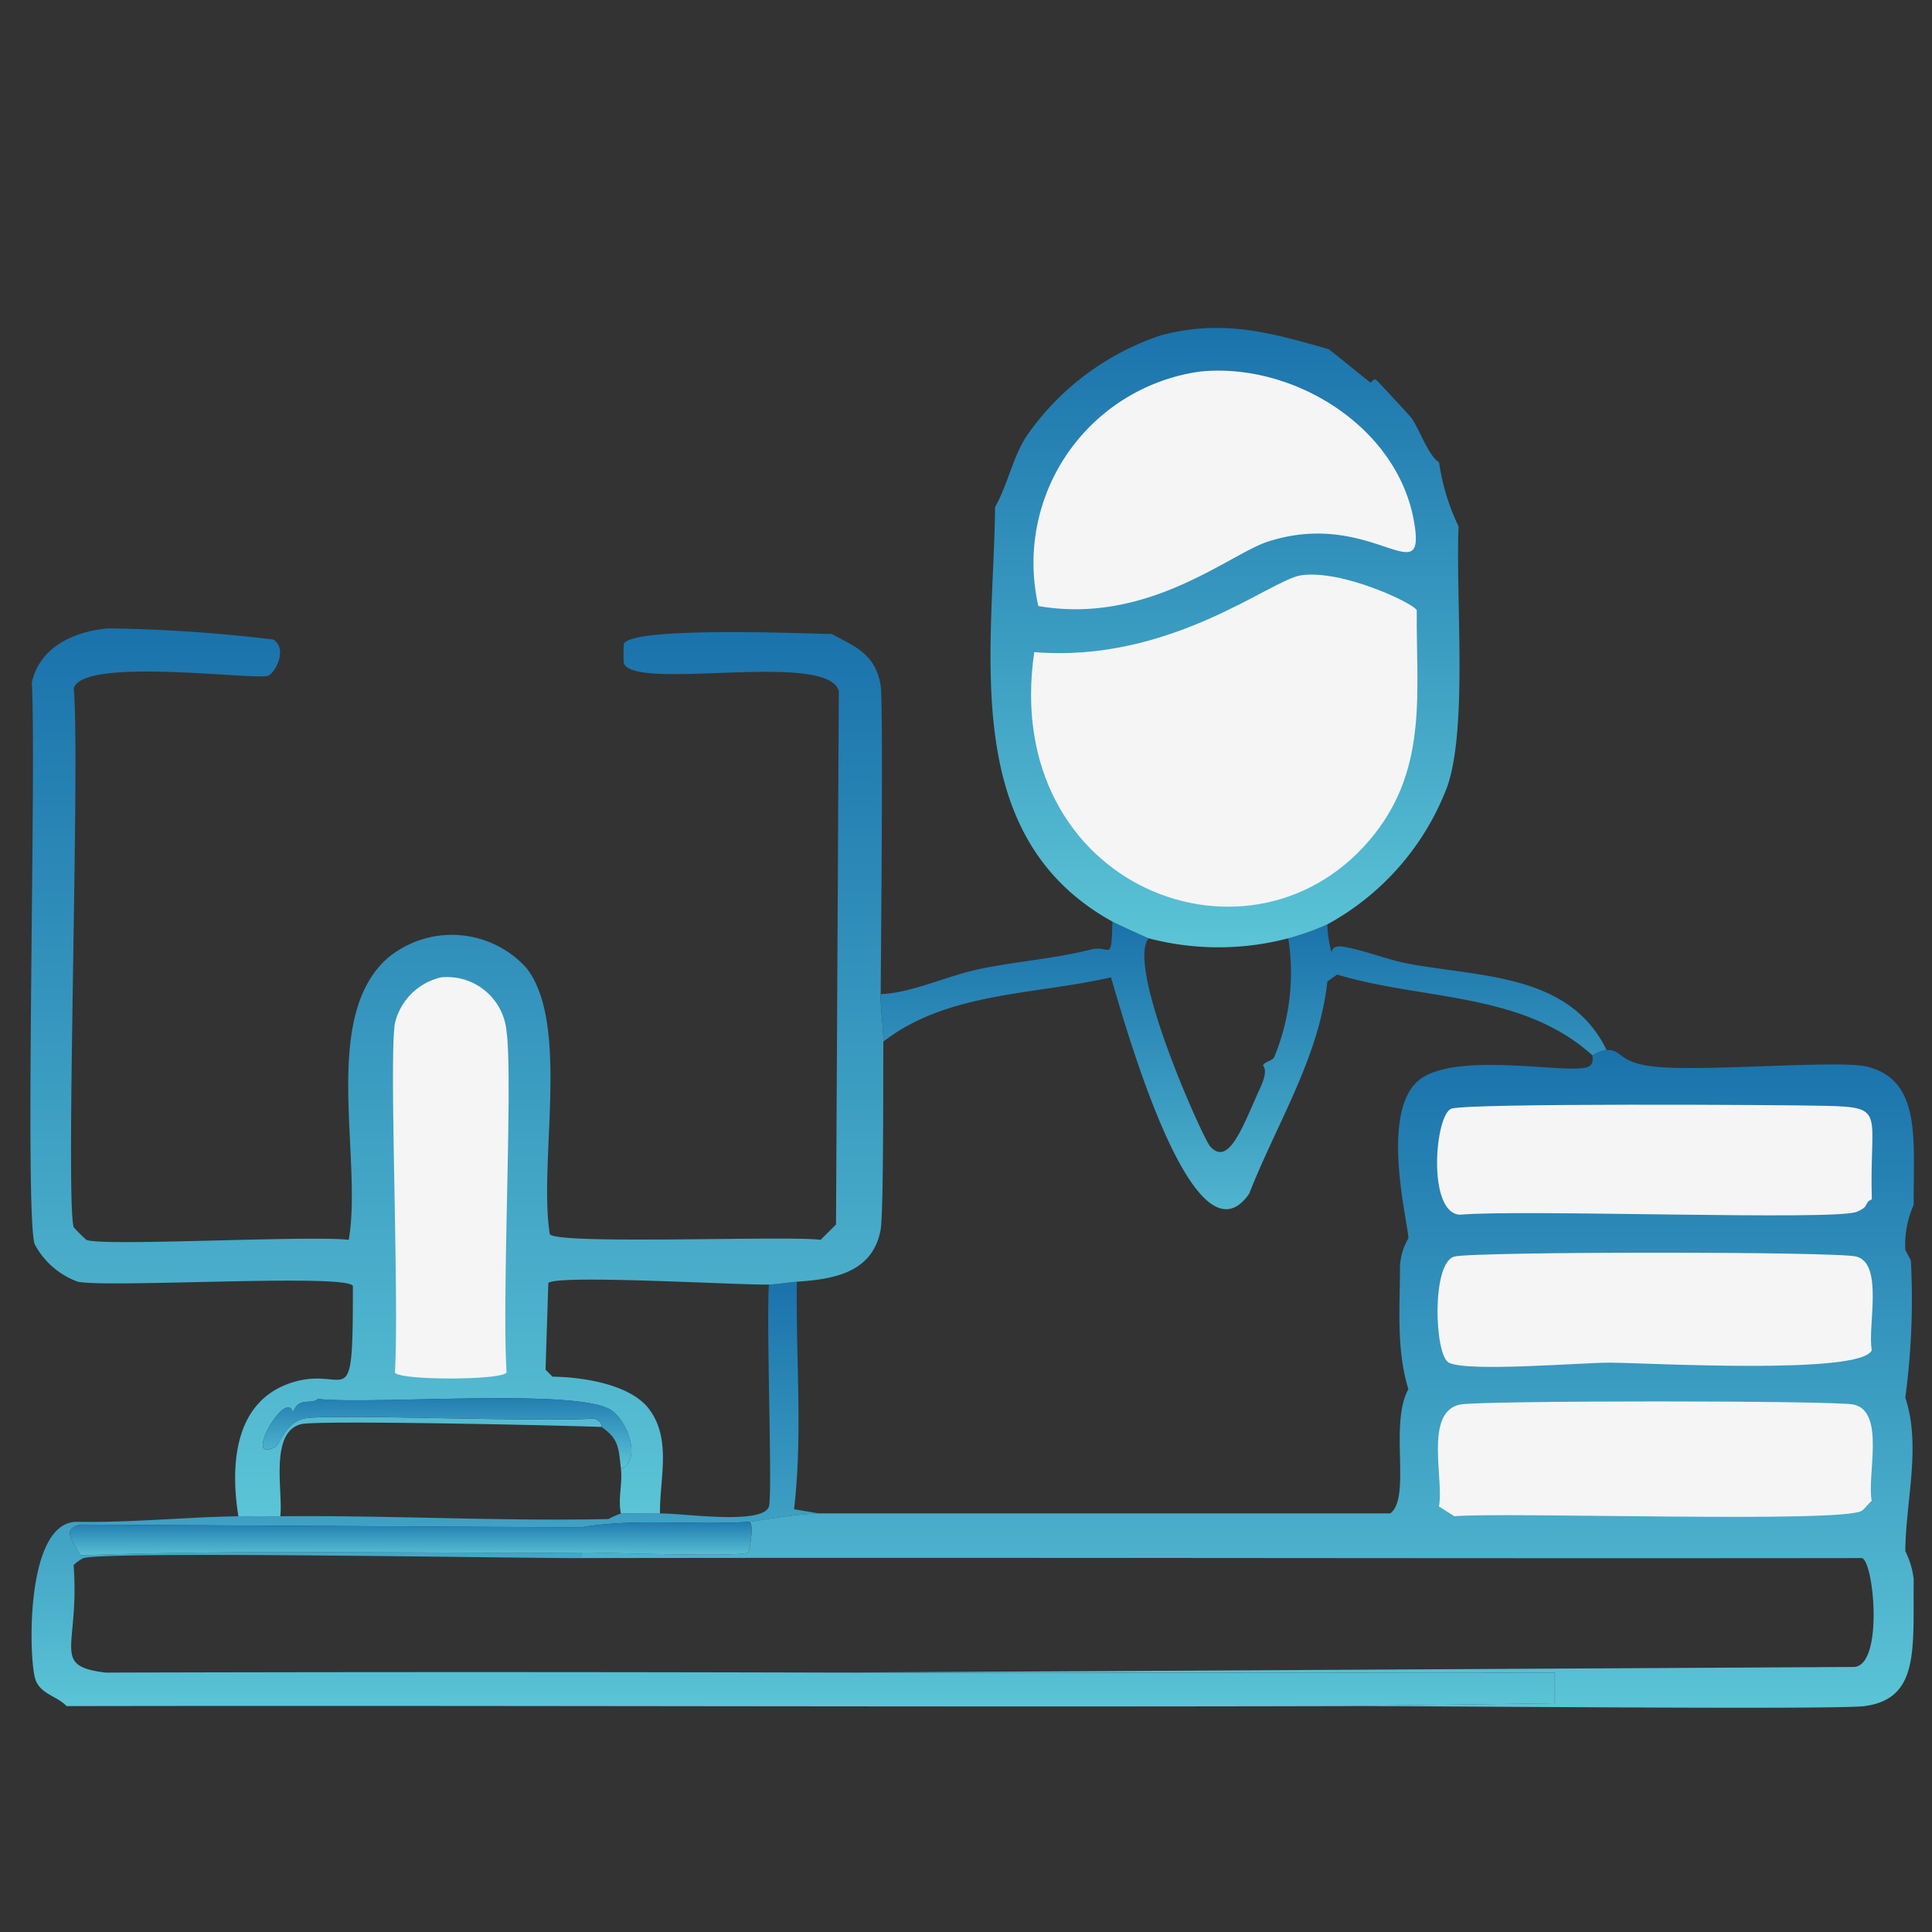 <svg xmlns="http://www.w3.org/2000/svg" xmlns:xlink="http://www.w3.org/1999/xlink" width="100" height="100" viewBox="0 0 100 100">
  <rect x="0" y="0" width="100" height="100" fill="#333333" stroke="none"/>
  <defs>
    <linearGradient id="linear-gradient" x1="0.5" x2="0.5" y2="1" gradientUnits="objectBoundingBox">
      <stop offset="0" stop-color="#1a72ab"/>
      <stop offset="1" stop-color="#5bc4d6"/>
    </linearGradient>
    <clipPath id="clip-path">
      <rect id="長方形_3717" data-name="長方形 3717" width="100" height="100" transform="translate(564 2553)" fill="none" stroke="#707070" stroke-width="1"/>
    </clipPath>
    <clipPath id="clip-path-2">
      <rect id="長方形_3708" data-name="長方形 3708" width="97.486" height="71.42" fill="url(#linear-gradient)"/>
    </clipPath>
  </defs>
  <g id="マスクグループ_52" data-name="マスクグループ 52" transform="translate(-564 -2553)" clip-path="url(#clip-path)">
    <g id="グループ_5024" data-name="グループ 5024" transform="translate(565.578 2569.972)">
      <g id="グループ_5023" data-name="グループ 5023">
        <g id="グループ_5022" data-name="グループ 5022" clip-path="url(#clip-path-2)">
          <path id="パス_66125" data-name="パス 66125" d="M39.826,189.792c-.065,3.914.312,7.866-.145,11.778l1.3.217c-1.537.048-3.229.408-3.613.434-2.913.19-5.865-.2-8.743.289l-25.868-.145c-1.007.205-.424.868,0,1.59,8.639-.307,17.3-.088,25.94-.144v.289c-3.374.006-24.561-.375-25.8,0a1.923,1.923,0,0,0-.506.361c.32,4.3-1.212,5.213,1.662,5.564q18.963-.053,37.934,0c12.346.015,24.712-.01,37.067,0v1.59l-10.911.144c-22.034.055-44.085-.041-66.114,0C1.5,211.2.58,211.14.374,210.241c-.315-1.378-.428-8.117,2.24-8.02,2.769.045,5.543-.244,8.309-.289.722-.011,1.444.007,2.168,0,5.643-.056,11.323.264,16.98.145a4.967,4.967,0,0,1,.65-.289c.672-.015,1.352.019,2.023,0,1.072-.03,5.313.625,5.636-.361.194-.592-.146-9.532,0-11.489.427-.014.988-.112,1.445-.145" transform="translate(-0.158 -140.423)" fill="url(#linear-gradient)"/>
          <path id="パス_66126" data-name="パス 66126" d="M183.037,118.993c-1.2,1.453,2.8,10.338,3.179,10.766.971,1.1,1.706-1.074,2.6-3.035.45-.986.123-1.1.145-1.156.079-.2.5-.233.578-.434a11.416,11.416,0,0,0,.723-6.142,13.119,13.119,0,0,0,2.023-.723,5.892,5.892,0,0,0,.217,1.445c.028.016-.024-.381.578-.289,1.037.158,2.259.661,3.324.867,3.71.716,8.4.49,10.333,4.48a1.839,1.839,0,0,0-.723.289c-3.632-3.3-8.746-2.846-13.223-4.191l-.506.361c-.427,3.938-2.627,7.359-4.046,10.983-2.88,4.152-6.514-9.075-7.153-11.2-3.965.912-8.469.754-11.778,3.324.007-.753-.15-1.646-.144-2.457,1.575-.047,3.445-.949,5.13-1.3,1.928-.4,3.838-.524,5.78-1.012.972-.243,1.033.753,1.084-1.445.181.1,1.779.838,1.879.867" transform="translate(-125.16 -87.399)" fill="url(#linear-gradient)"/>
          <path id="パス_66127" data-name="パス 66127" d="M162.756,143.68c.877-.019.524.656,2.529.867,2.485.262,9.578-.363,10.983,0,2.821.729,2.358,3.853,2.385,7.153a5.008,5.008,0,0,0-.434,2.312c0,.032.289.546.289.578a38.058,38.058,0,0,1-.289,7.081c.834,2.529.02,5.341,0,7.948a4.372,4.372,0,0,1,.434,1.445c-.038,3.611.314,6.186-2.529,6.575-1.44.2-22.336-.011-26.952,0l10.911-.145v-1.59c-12.355-.01-24.721.015-37.067,0l52.53-.289c1.551-.027,1.06-5.424.434-5.636-22.086.029-44.175-.038-66.259,0v-.289c1.1-.007,8.248.249,8.6,0,.065-.046.331-1.427.072-1.59.384-.025,2.076-.385,3.613-.433h29.553c1.1-.815-.063-4.618.939-6.431-.63-2.061-.435-4.2-.434-6.359a3.144,3.144,0,0,1,.434-1.445c0-.732-1.41-6.147.361-8.02,1.717-1.816,8.01-.408,8.96-.867.317-.153.189-.565.217-.578a1.84,1.84,0,0,1,.723-.289" transform="translate(-81.179 -106.305)" fill="url(#linear-gradient)"/>
          <path id="パス_66128" data-name="パス 66128" d="M281.2,213.778c1-.214,19.38-.215,20.376,0,1.667.361.673,3.716.939,4.986-.178.142-.327.378-.506.506-.928.661-18.411.06-21.1.289l-.795-.506c.27-1.382-.777-4.875,1.084-5.275" transform="translate(-207.212 -158.051)" fill="#f5f5f5"/>
          <path id="パス_66129" data-name="パス 66129" d="M280.847,184.221c1.006-.266,19.8-.27,20.81,0,1.423.382.562,3.644.795,4.841-.507,1.3-11.595.661-13.512.65-1.477-.009-7.394.5-8.382,0-.742-.375-.91-5.175.289-5.491" transform="translate(-207.146 -136.153)" fill="#f5f5f5"/>
          <path id="パス_66130" data-name="パス 66130" d="M300.007,154.629c3.181.074,2.258.328,2.385,4.841-.454.189-.054.356-.795.65-1.155.458-17.365-.142-20.521.145-1.715-.072-1.3-5.22-.434-5.491.924-.291,17.076-.2,19.365-.145" transform="translate(-207.086 -114.364)" fill="#f5f5f5"/>
          <path id="パス_66131" data-name="パス 66131" d="M43.024,237.57c.259.163-.007,1.544-.072,1.59-.351.249-7.5-.007-8.6,0-8.643.056-17.3-.162-25.94.145-.423-.722-1.007-1.384,0-1.59l25.868.144c2.878-.49,5.83-.1,8.743-.289" transform="translate(-5.812 -175.773)" fill="url(#linear-gradient)"/>
          <path id="パス_66132" data-name="パス 66132" d="M44,78.711c-.005.81.151,1.7.145,2.457-.015,1.656.019,8.883-.145,9.755-.424,2.262-2.53,2.546-4.335,2.674-.457.033-1.018.131-1.445.145-1.373.044-11.086-.538-11.417-.072l-.144,4.48.361.361c1.524.018,4.011.383,4.986,1.662,1.2,1.577.551,3.622.578,5.419-.671.019-1.351-.015-2.023,0-.166-.765.093-1.542,0-2.312,1.062-.4.389-2.435-.506-3.035-1.73-1.16-12.263-.272-15.174-.578-.42.329-.992-.153-1.3.723-.28-1.4-2.728,2.774-.867,1.734.153-.086.507-1.243,1.445-1.445,1.224-.264,12.06.2,15.029,0,.5.233.338.418.361.434-2.311-.088-14.678-.358-15.535-.145-1.668.415-.93,3.506-1.084,4.769-.724.007-1.446-.011-2.168,0-.428-2.67-.227-6,2.818-6.936,2.875-.881,3.116,1.974,3.107-4.986-.289-.651-12.578.108-14.234-.217a4.118,4.118,0,0,1-2.24-1.951c-.523-1.7.1-24.722-.144-29.047C.466,60.7,2.355,59.908,4.046,59.78a79.008,79.008,0,0,1,8.526.578c.778.517.046,1.795-.289,1.879-.864.216-9.6-.979-10.044.65.34,3.615-.444,26.569,0,27.891a7.949,7.949,0,0,0,.65.65c.746.358,11.512-.239,13.584,0C17.2,87.179,15,79.9,18.5,76.833a5.2,5.2,0,0,1,7.153.506c2.3,2.865.627,10.1,1.228,13.8.434.554,12.365.062,14.018.289l.795-.795.145-27.6c-.542-2.125-10.531.026-11.128-1.445a7.956,7.956,0,0,1,0-1.012c.5-.918,9.581-.517,10.766-.506,1.146.633,2.258,1,2.529,2.673.138.854.018,13.267,0,15.969" transform="translate(0 -44.227)" fill="url(#linear-gradient)"/>
          <path id="パス_66133" data-name="パス 66133" d="M74.6,129.163a3.088,3.088,0,0,1,3.4,2.818c.336,2.349-.251,13.606,0,17.631-.216.413-5.595.419-5.78,0,.233-3.8-.311-16.254,0-18.064a3.182,3.182,0,0,1,2.385-2.385" transform="translate(-53.358 -95.546)" fill="#f5f5f5"/>
          <path id="パス_66134" data-name="パス 66134" d="M64.764,216.624c-.125-1.031-.081-1.536-1.012-2.168-.023-.016.139-.2-.361-.434-2.969.2-13.805-.264-15.029,0-.938.2-1.292,1.359-1.445,1.445-1.86,1.04.587-3.131.867-1.734.309-.875.881-.394,1.3-.723,2.91.306,13.444-.582,15.174.578.895.6,1.567,2.636.506,3.035" transform="translate(-34.201 -157.573)" fill="url(#linear-gradient)"/>
          <path id="パス_66135" data-name="パス 66135" d="M208.462,30.871a13.14,13.14,0,0,1-2.023.723,14.246,14.246,0,0,1-7.225,0c-.1-.03-1.7-.767-1.879-.867-7.956-4.4-6.165-13.85-6.069-21.46.646-1.149.89-2.484,1.59-3.613A13.709,13.709,0,0,1,199.864.379c3.183-.844,5.667-.137,8.671.723.73.566,1.442,1.165,2.168,1.734.013.01.171-.244.289-.145.1.086,1.683,1.794,1.807,1.951.38.485.881,1.973,1.445,2.312a11.411,11.411,0,0,0,1.012,3.324c-.161,3.666.476,10.355-.578,13.44a13.6,13.6,0,0,1-6.214,7.153" transform="translate(-141.337 0.001)" fill="url(#linear-gradient)"/>
          <path id="パス_66136" data-name="パス 66136" d="M213.05,49.127c2.142-.323,5.887,1.476,6,1.806-.034,4.184.577,8.057-2.168,11.561-6.174,7.882-19.425,2.827-17.63-9.393,7.049.576,12.217-3.735,13.8-3.974" transform="translate(-147.297 -36.319)" fill="#f5f5f5"/>
          <path id="パス_66137" data-name="パス 66137" d="M208.133,8.552c4.792-.477,10.179,2.824,11.055,7.731.693,3.882-2.2-.689-7.587,1.084-2,.659-6.2,4.3-11.85,3.324a10,10,0,0,1,8.382-12.139" transform="translate(-147.583 -6.294)" fill="#f5f5f5"/>
        </g>
      </g>
    </g>
  </g>
</svg>

